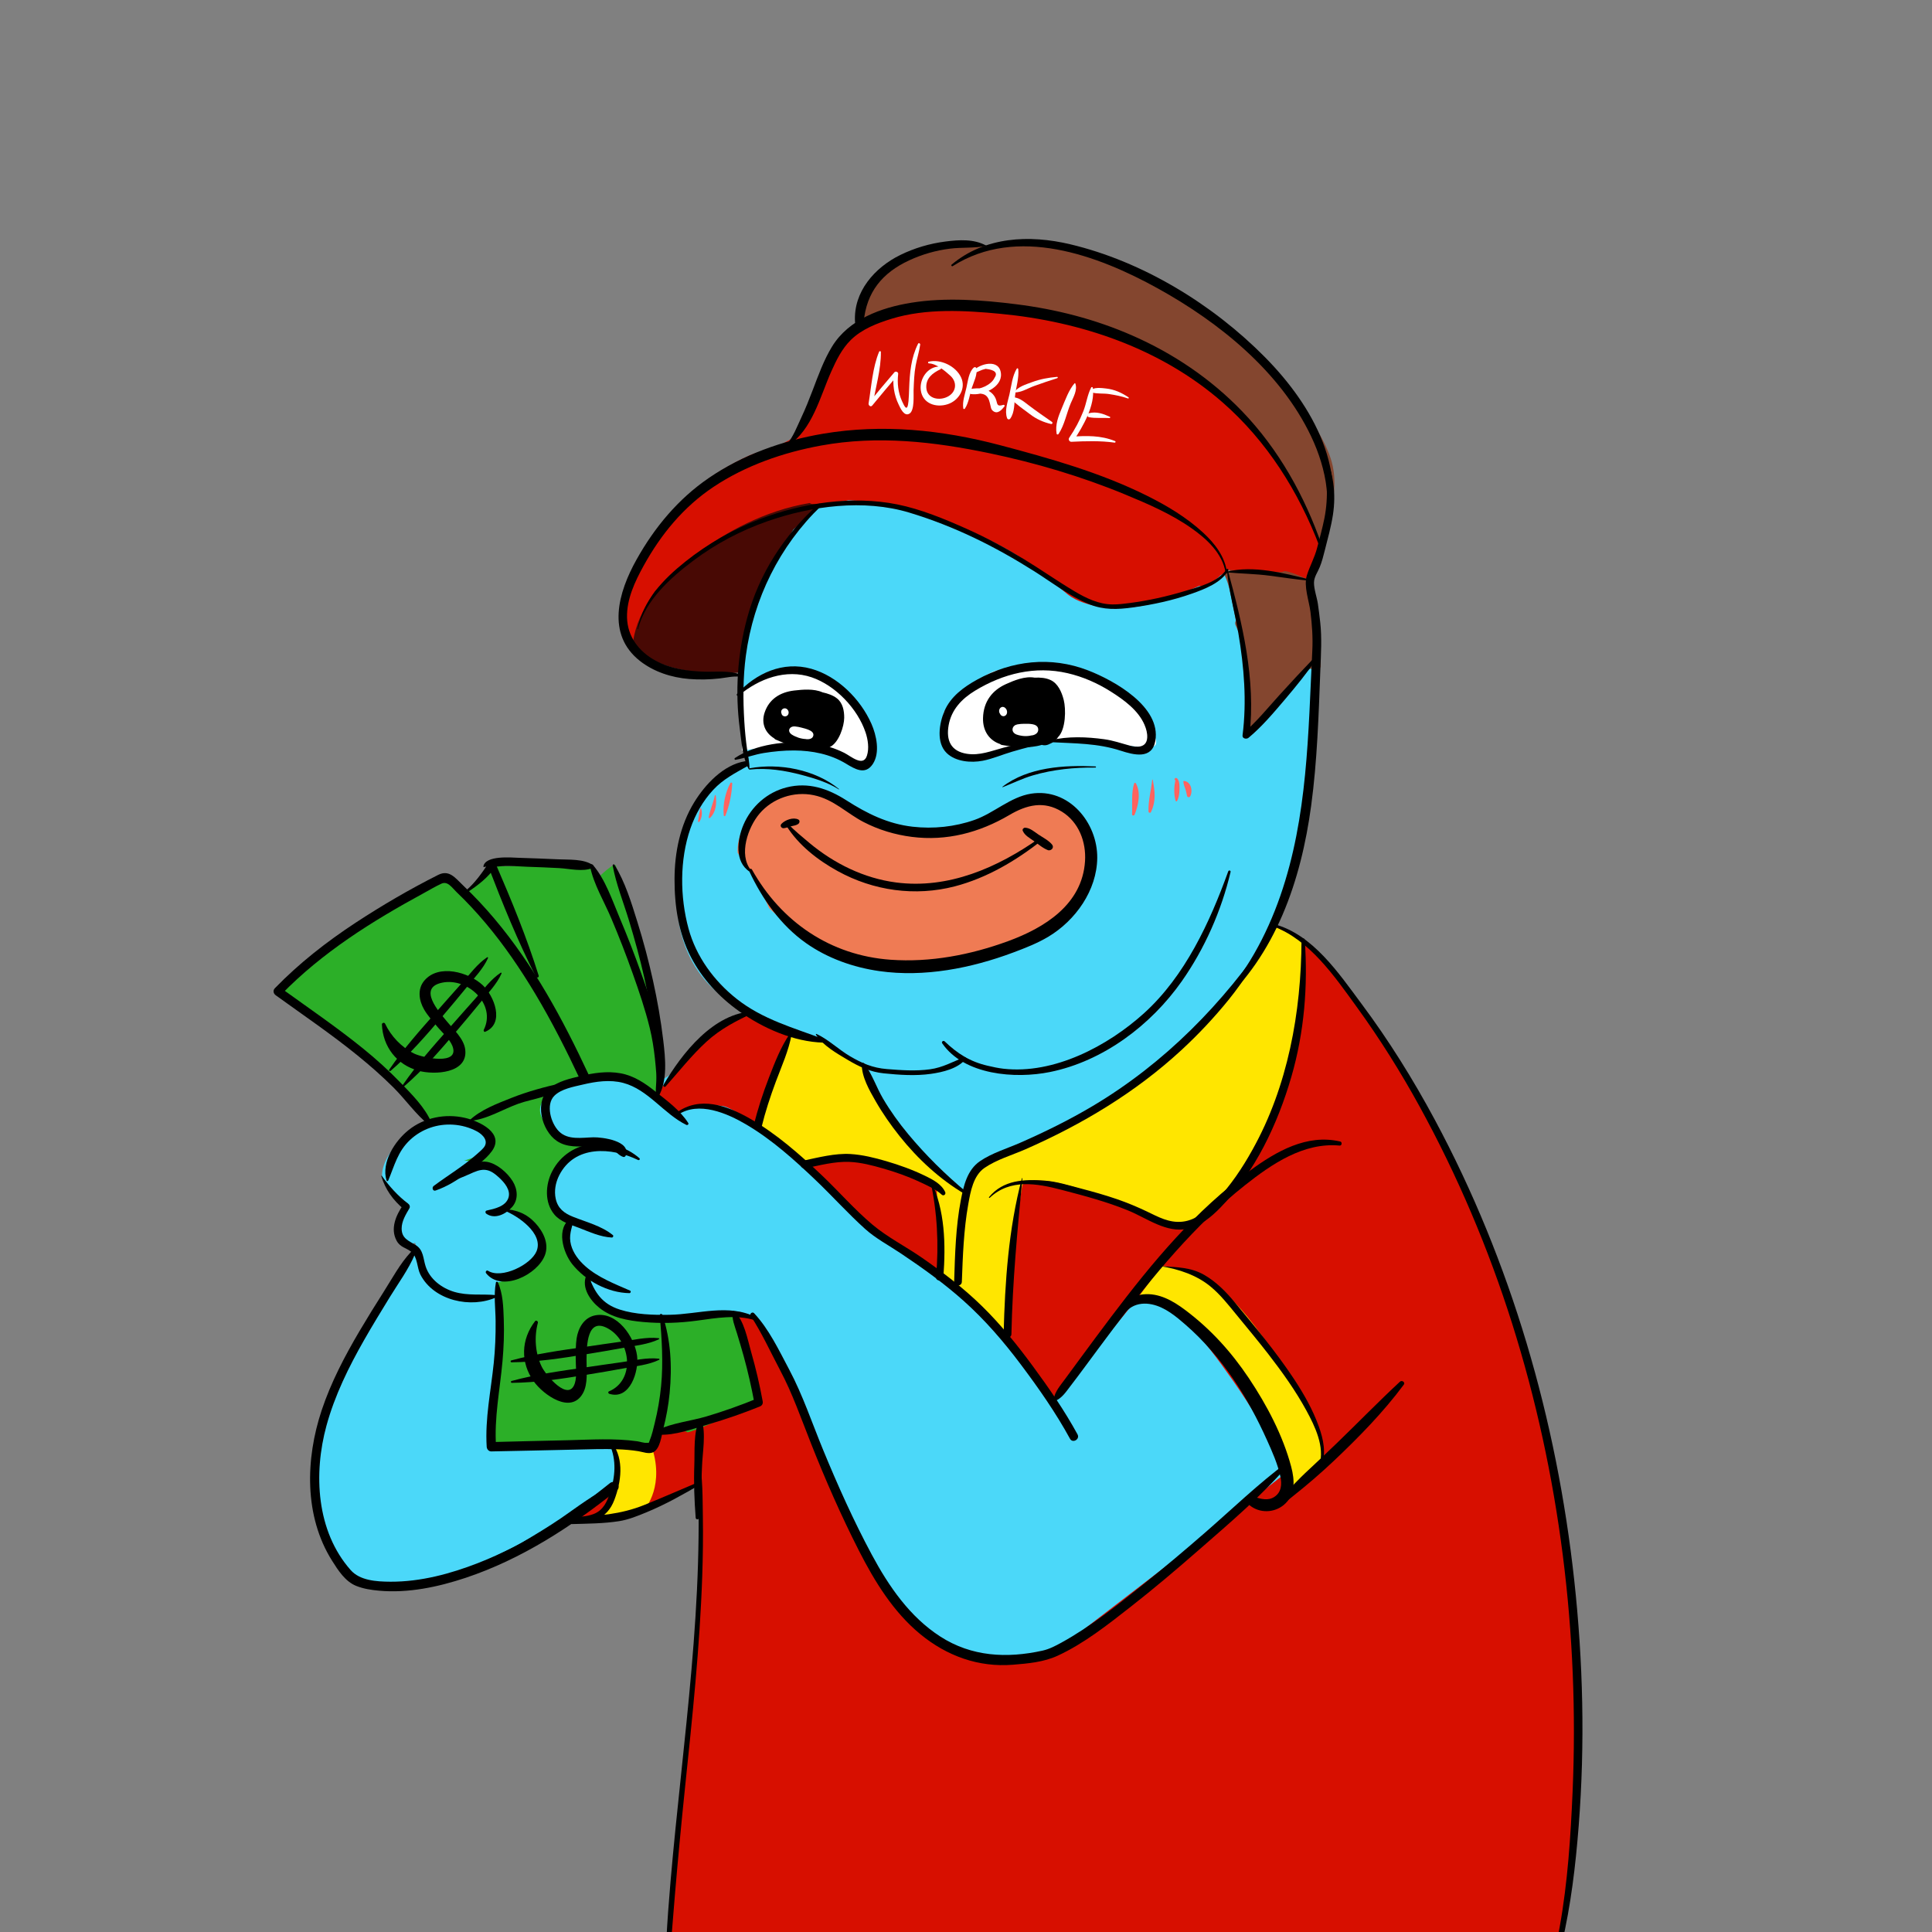 <?xml version="1.0" encoding="UTF-8"?> <svg xmlns="http://www.w3.org/2000/svg" width="527" height="527" viewBox="0 0 527 527" fill="none"><rect x="0" y="0" width="527" height="527" fill="#808080" stroke="none"/><g clip-path="url(#clip0_10_11475)"><path d="M268.691 99.993C279.837 99.603 341.232 139.281 354.144 157.573C367.055 175.865 352.605 237.946 352.057 239.922C351.509 241.898 338.734 268.812 338.734 268.812C338.734 268.812 378.185 300.917 379.34 306.45C380.494 311.984 373.084 446.748 358.871 458.68C344.658 470.611 244.691 467.112 237.492 466.753C230.293 466.395 194.937 389.369 190.22 391.255C185.504 393.142 167.322 403.492 167.322 403.492C167.322 403.492 169.694 403.682 167.322 405.526C164.951 407.371 132.05 434.933 108.978 432.746C85.901 430.559 88.346 418.754 85.806 400.678C83.266 382.602 112.519 342.002 112.519 342.002C112.519 342.002 114.295 338.381 112.746 339.151C111.197 339.92 108.493 335.146 108.493 335.146C108.493 335.146 111.044 329.786 110.064 328.527C109.089 327.267 104.989 321.923 104.404 321.433C103.819 320.943 104.045 314.018 112.625 308.785C121.204 303.552 165.894 275.373 170.69 283.932C175.485 292.485 176.719 295.563 177.683 296.132C178.647 296.701 206.078 276.585 206.078 276.585C206.078 276.585 188.355 271.921 185.082 251.11C181.809 230.299 192.365 214.61 196.834 211.917C201.308 209.224 204.328 209.414 203.943 208.697C203.559 207.981 201.582 197.999 201.972 182.795C202.362 167.591 214.099 144.73 214.099 144.73L230.278 125.711L268.685 99.998L268.691 99.993Z" fill="#4BD8F9"></path><path d="M298.161 233.587C296.538 220.239 288.169 216.381 280.575 218.067C272.986 219.759 265.171 231.511 247.205 226.426C229.245 221.34 227.664 216.597 220.813 215.543C213.962 214.489 208.223 219.986 208.223 219.986C206.273 221.24 200.877 225.64 201.188 232.613C201.736 233.429 202.273 234.246 202.806 235.068C203.211 235.395 203.57 235.822 203.854 236.365C204.228 237.081 204.592 237.798 204.961 238.52C206.742 241.471 208.387 244.507 209.778 247.669C209.788 247.695 209.794 247.722 209.804 247.748C213.151 250.915 217.646 254.32 223.606 257.93C254.541 276.675 300.39 251.906 298.161 233.587Z" fill="#EF7B54"></path><path d="M257.476 194.173C256.649 198.679 257.513 208.523 268.148 206.5C278.783 204.476 281.945 200.518 298.809 202.231C315.673 203.944 320.015 207.517 310.202 192.819C300.39 178.121 281.064 182.632 272.538 182.785C268.243 182.864 257.481 194.168 257.481 194.168L257.476 194.173Z" fill="white"></path><path d="M202.404 188.445C202.404 188.445 213.824 176.845 227.136 186.031C240.448 195.217 238.899 205.725 236.622 208.165C234.346 210.605 234.514 208.165 227.136 205.003C219.758 201.841 208.802 203.717 208.222 203.833C207.643 203.949 202.41 204.787 202.41 204.787C202.41 204.787 202.446 188.229 202.41 188.45L202.404 188.445Z" fill="white"></path><path d="M234.41 89.047C234.41 89.047 233.804 62.37 268.939 67.024C268.939 67.024 285.666 60.605 314.108 76.415C342.545 92.225 359.124 113.468 362.956 124.983C366.787 136.498 358.866 148.993 358.866 148.993L357.185 158.237L360.268 171.549V182.026L357.09 182.5C357.09 182.5 341.791 200.824 340.853 200.808C339.915 200.792 340.263 166.996 335.346 155.439C330.429 143.882 234.41 89.058 234.41 89.058V89.047Z" fill="#84462F"></path><path d="M215.579 136.129C211.622 137.178 207.88 138.77 204.27 140.683C202.341 141.705 200.428 142.759 198.542 143.866C196.613 144.994 194.758 146.237 192.839 147.381C191.121 148.403 189.351 149.347 187.654 150.406C185.941 151.47 184.418 152.672 182.963 154.069C181.44 155.539 179.938 157.041 178.489 158.595C178.468 158.706 178.431 158.822 178.368 158.933C176.766 161.868 174.732 164.619 173.509 167.749C172.882 170.432 172.655 173.262 172.429 176.002C172.655 176.239 172.882 176.477 173.13 176.703C183.301 186.015 202.594 183.343 202.594 183.343C202.594 183.343 203.29 165.167 216.444 144.43C216.444 144.43 226.146 136.161 228.723 133.331C225.714 133.357 218.483 135.36 215.585 136.129H215.579Z" fill="#480904"></path><path d="M360.326 149.805C360.183 149.942 357.306 130.169 333.617 108.525C309.923 86.881 265.086 80.631 245.587 85.374C226.088 90.117 224.507 102.765 224.444 103.187C224.381 103.608 216.602 117.521 216.702 119.26C216.702 119.26 207.643 124.377 206.937 123.492C206.61 123.081 200.434 125.721 193.319 130.501C193.303 130.533 193.293 130.559 193.277 130.591C191.127 134.427 187.67 137.442 184.186 140.04C183.839 140.298 183.443 140.467 183.022 140.556C182.089 141.853 181.161 143.149 180.244 144.456C178.063 147.57 175.855 150.659 173.72 153.805C173.067 154.769 172.476 155.739 171.807 156.603C167.18 173.341 172.429 178.015 172.429 178.015C172.429 178.015 172.329 174.442 173.963 170.026C175.596 165.61 178.658 161.267 178.658 161.267C178.658 161.267 195.907 141.373 220.876 137.21C221.039 137.347 221.25 137.447 221.514 137.468C223.358 137.626 225.192 137.521 227.021 137.241C227.485 137.173 227.948 137.083 228.402 136.983C229.419 136.846 230.431 136.672 231.437 136.477C234.799 136.572 238.257 136.983 241.798 137.789C277.534 145.932 287.22 159.686 292.248 162.848C297.275 166.01 307.773 167.591 319.894 162.848C322.787 161.715 325.175 160.703 327.14 159.818C327.283 159.892 327.436 159.934 327.599 159.913C327.694 159.902 327.783 159.881 327.878 159.865C327.878 159.865 327.878 159.871 327.878 159.876C327.894 159.876 327.91 159.865 327.931 159.86C328.289 159.792 328.632 159.686 328.959 159.523C329.154 159.528 329.349 159.486 329.538 159.396C330.814 158.79 331.941 157.952 332.916 156.951C334.692 155.96 335.346 155.433 335.346 155.433C335.346 155.433 349.401 156.524 350.097 155.881C350.792 155.238 357.19 158.232 357.19 158.232C357.19 158.232 360.468 149.668 360.32 149.805H360.326Z" fill="#D70F00"></path><path d="M339.726 171.507C339.183 168.798 338.635 166.095 338.092 163.386C337.591 160.914 337.059 158.474 336.021 156.166C335.789 155.649 335.035 155.523 334.577 155.786C334.045 156.097 333.965 156.709 334.197 157.23C335.193 159.439 335.636 161.852 336.11 164.208C336.453 165.91 336.795 167.618 337.143 169.32C336.869 169.652 336.864 170.11 337.038 170.527C337.291 171.122 337.549 171.723 337.802 172.318C338.292 173.473 339.952 172.603 339.731 171.507H339.726Z" fill="#84462F"></path><path d="M346.829 252.365C347.293 252.433 365.427 254.23 396.936 318.682C396.936 318.682 407.328 339.989 416.572 370.781C425.816 401.574 430.385 441.705 430.474 476.714C430.564 511.722 425.357 529.883 425.357 529.883H182.357L185.572 493.103L191.169 432.751L191.042 404.478C191.042 404.478 172.708 413.6 165.931 414.18C159.154 414.76 155.986 414.781 155.986 414.781L167.327 405.532L168.366 395.05C168.366 395.05 199.459 357.743 201.182 357.791C202.905 357.838 206.937 360.157 206.937 360.157L237.16 427.402C237.16 427.402 256.77 464.577 287.805 450.469L334.244 414.775L350.992 401.574C350.992 401.574 345.843 390.265 336.563 376.947C327.277 363.63 323.588 360.468 318.318 356.252C313.048 352.036 309.886 354.671 309.886 354.671L287.188 382.47C287.188 382.47 274.777 358.819 256.759 348.315C238.741 337.812 222.699 320.648 222.699 320.648C222.699 320.648 202.489 302.493 197.161 301.708C191.833 300.922 184.982 302.024 184.718 304.369L178.431 298.93C178.431 298.93 188.829 287.036 195.337 280.801C201.846 274.567 206.088 276.585 206.088 276.585C206.088 276.585 213.835 279.747 219.432 282.166C225.029 284.58 255.595 324.105 258.757 327.267C261.919 330.429 266.345 320.205 283.895 315.831C301.444 311.457 344.621 264.607 344.621 264.607L346.824 252.359L346.829 252.365Z" fill="#D70F00"></path><path d="M355.461 256.386L346.829 252.365C346.829 252.365 339.024 270.103 323.393 283.932C307.768 297.755 281.713 312.479 276.822 313.549C271.932 314.619 265.207 320.648 265.207 320.648C265.207 320.648 264.353 325.686 263.663 325.423C262.973 325.159 255.595 317.781 250.852 314.092C246.109 310.403 238.156 296.569 237.65 295.842C237.15 295.12 235.569 290.904 235.569 290.904L227.627 286.077C227.627 286.077 224.291 283.927 223.606 283.726C222.921 283.526 215.69 281.592 215.69 281.592C214.489 282.477 206.083 307.173 206.083 307.173L220.207 318.213C220.207 318.213 221.867 313.57 233.988 316.205C236.976 316.854 239.753 317.718 242.246 318.651C242.341 318.666 242.43 318.677 242.53 318.698C245.861 319.446 249.155 320.326 252.396 321.391C254.219 321.986 255.574 323.589 255.574 325.565C255.574 326.708 255.695 327.826 255.574 328.974C255.526 329.428 255.431 329.865 255.289 330.281L256.728 345.396L256.754 348.321C256.754 348.321 274.272 365.153 274.419 365.185C274.567 365.216 276.401 335.646 276.801 335.151C277.202 334.65 278.82 323.394 278.82 323.394C278.82 323.394 280.369 318.846 300.395 326.224C320.421 333.602 319.609 335.193 326.603 333.343C333.596 331.494 346.476 304.374 346.476 304.374C346.476 304.374 354.676 284.064 355.203 269.835C355.73 255.606 355.466 256.396 355.466 256.396L355.461 256.386Z" fill="#FFE600"></path><path d="M163.059 413.484C169.694 416.33 175.897 411.587 175.897 411.587C175.897 411.587 181.636 405.152 177.509 393.88L167.322 393.637C167.322 393.637 167.185 392.409 168.44 400.683C169.694 408.957 163.054 413.489 163.054 413.489L163.059 413.484Z" fill="#FFE600"></path><path d="M309.876 354.671C316.2 353.617 323.931 355.346 335.346 371.345C346.761 387.345 349.928 396.989 351.245 402.707C352.563 408.425 348.874 408.425 349.928 407.898C350.982 407.371 360.995 398.892 360.731 397.864C360.468 396.831 364.157 396.61 351.245 375.113C338.334 353.617 329.812 348.368 324.326 346.777C318.84 345.185 316.738 345.39 316.738 345.39L309.876 354.671Z" fill="#FFE600"></path><path d="M201.193 358.623C200.017 355.725 172.856 363.63 165.852 357.786C158.843 351.941 161.752 348.31 161.752 348.31C161.752 348.31 157.578 345.712 154.943 340.442C154.01 338.571 153.873 337.301 154.01 336.426C154.258 336.273 154.479 336.042 154.606 335.778C154.748 335.478 154.838 335.161 154.817 334.829C154.817 334.808 154.811 334.787 154.806 334.761C154.943 334.576 155.038 334.36 155.027 334.123C155.017 333.833 154.911 333.596 154.716 333.38C154.653 333.312 154.574 333.248 154.49 333.19C154.074 332.874 153.557 332.695 153.035 332.679C153.004 332.632 152.967 332.584 152.919 332.537C152.809 332.426 152.661 332.342 152.498 332.284C151.165 329.812 150.216 325.422 152.387 320.648C155.639 313.496 162.311 312.516 163.054 311.61C163.797 310.709 163.054 310.672 163.054 310.672C163.054 310.672 157.041 313.038 150.411 307.831C143.781 302.624 149.663 298.282 150.785 297.075C151.908 295.868 163.892 293.012 169.794 293.687C175.691 294.356 179.654 300.78 179.654 300.78C179.654 300.78 178.653 275.099 178.115 272.844C177.578 270.588 168.113 238.209 168.071 236.365C168.029 234.52 163.001 239.558 163.001 239.558C163.001 239.558 161.267 236.101 159.597 236.228C157.926 236.354 135.971 236.101 135.328 236.365C134.685 236.628 126.569 243.537 126.569 243.537C126.569 243.537 121.742 239.263 119.703 239.991C117.663 240.723 103.824 249.271 102.554 249.661C101.284 250.051 76.404 269.856 76.404 269.856C76.404 269.856 92.752 285.107 104.061 291.916C115.365 298.725 116.435 306.45 116.435 306.45C116.435 306.45 120.683 303.025 131.102 307.831C141.52 312.637 126.564 316.59 126.564 316.59C126.564 316.59 130.696 316.2 137.02 321.428C143.344 326.661 138.221 329.976 138.221 329.976C138.221 329.976 145.452 329.897 148.161 338.297C150.869 346.697 135.539 349.87 135.539 349.87C135.539 349.87 136.498 362.049 136.667 363.235C136.841 364.426 133.331 394.191 134.09 394.633C134.849 395.071 153.884 394.723 154.437 395.044C154.991 395.366 177.599 394.196 178.4 393.569C179.201 392.942 179.707 391.561 179.654 391.118C179.601 390.681 187.085 389.975 187.401 390.655C187.717 391.334 207.29 382.465 207.29 382.465C207.29 382.465 202.368 361.517 201.193 358.618V358.623Z" fill="#2CAF28"></path><path d="M204.423 209.677C204.476 207.907 204.023 206.083 203.775 204.334C203.427 201.867 203.19 199.385 203.037 196.898C202.663 190.848 202.652 184.819 203.459 178.8C205.53 163.344 212.655 148.914 223.901 138.084C224.291 137.705 223.706 137.131 223.306 137.489C213.893 145.905 207.069 156.456 203.775 168.672C201.166 178.347 200.476 188.745 201.783 198.684C202.247 202.199 202.526 206.547 204.191 209.741C204.249 209.851 204.418 209.793 204.423 209.677Z" fill="black"></path><path d="M268.975 66.971C265.618 65.148 261.608 65.406 257.898 65.88C253.618 66.428 249.445 67.656 245.571 69.553C238.604 72.968 232.739 79.577 233.229 87.809C233.318 89.347 235.463 89.321 235.6 87.809C236.343 79.688 240.654 74.428 247.99 71.024C251.484 69.401 255.247 68.315 259.073 67.835C262.382 67.419 265.697 67.746 268.959 67.082C269.012 67.071 269.017 66.992 268.975 66.971Z" fill="black"></path><path d="M259.869 72.594C277.408 61.459 299.384 69.575 315.815 78.665C332.606 87.951 349.254 101.379 357.649 119.044C361.928 128.05 363.662 138.142 360.5 147.776C360.357 148.208 361.006 148.366 361.169 147.96C368.637 129.12 358.123 110.633 344.969 97.347C330.745 82.981 311.7 71.329 291.932 66.634C280.791 63.988 268.733 64.505 259.563 72.188C259.337 72.378 259.632 72.752 259.88 72.594H259.869Z" fill="black"></path><path d="M214.969 121.558C221.572 117.247 223.706 108.161 226.747 101.342C228.123 98.259 229.646 95.139 232.075 92.742C235.079 89.775 239.253 88.162 243.221 86.945C252.628 84.056 263.131 84.678 272.823 85.595C294.851 87.682 316.627 95.029 333.47 109.742C345.612 120.351 354.228 134.095 359.936 149.078C360.094 149.489 360.747 149.32 360.605 148.893C355.925 135.339 348.769 122.506 338.777 112.146C330.234 103.287 320.01 96.388 308.743 91.466C298.688 87.071 288.127 84.362 277.249 82.997C267.948 81.827 257.93 81.074 248.623 82.57C240.375 83.893 231.537 87.092 226.979 94.507C224.718 98.191 223.227 102.37 221.693 106.391C220.723 108.941 219.717 111.476 218.552 113.948C217.525 116.13 216.27 119.413 214.631 121.131C214.426 121.347 214.695 121.732 214.958 121.558H214.969Z" fill="black"></path><path d="M239.795 95.956C238.014 100.23 237.682 105.505 236.928 110.053C236.844 110.565 237.497 111.134 237.914 110.628C240.185 107.856 242.493 105.121 244.823 102.401L243.79 101.974C243.458 104.873 243.848 107.724 245.134 110.364C245.592 111.302 246.604 113.737 248.095 112.815C249.524 111.93 249.149 107.719 249.202 106.459C249.297 104.188 249.355 101.917 249.777 99.677C250.135 97.774 250.73 95.946 251.005 94.022C251.052 93.695 250.599 93.416 250.42 93.774C248.501 97.611 248.148 101.732 247.995 105.959C247.953 107.129 247.922 108.298 247.811 109.463C247.521 112.509 246.746 110.991 246.045 109.421C244.981 107.044 244.707 104.552 245.002 101.974C245.06 101.458 244.296 101.168 243.969 101.548C241.634 104.267 239.342 107.018 237.081 109.795L238.067 110.37C238.815 105.737 240.343 100.72 240.28 96.019C240.28 95.719 239.895 95.708 239.795 95.956Z" fill="white"></path><path d="M263.194 111.466C264.28 109.837 264.517 107.571 265.118 105.721C265.655 104.067 266.672 102.196 266.319 100.446C266.256 100.119 265.835 100.061 265.618 100.262C264.243 101.527 264.022 103.961 263.621 105.721C263.21 107.54 262.467 109.542 262.757 111.408C262.794 111.629 263.094 111.619 263.2 111.466H263.194Z" fill="white"></path><path d="M265.661 101.853C266.124 101.664 266.567 101.447 267.031 101.252C267.616 100.968 268.227 100.752 268.86 100.61C271.437 100.894 272.232 101.727 271.257 103.108C270.414 104.941 267.268 106.401 265.223 106.075V107.476C266.246 107.334 268.058 107.15 268.949 107.903C269.771 108.599 269.919 109.621 270.145 110.522C270.298 111.123 270.298 111.597 270.788 112.03C272.074 113.163 273.26 111.798 274.003 110.818C274.145 110.628 273.908 110.364 273.703 110.428C272.101 110.923 272.079 110.459 271.769 109.237C271.552 108.404 271.041 107.65 270.377 107.097C268.802 105.779 266.757 105.811 264.833 106.08C264.132 106.175 264.148 107.371 264.833 107.482C267.916 107.977 273.339 105.727 273.039 101.964C272.701 97.737 267.252 99.113 265.323 101.279C265.118 101.511 265.313 101.996 265.661 101.859V101.853Z" fill="white"></path><path d="M256.312 99.982C253.013 99.966 250.778 103.339 251.168 106.428C251.627 110.069 255.305 111.313 258.52 110.254C261.482 109.279 263.568 106.016 262.177 102.981C260.749 99.856 256.575 97.869 253.313 98.665C253.05 98.728 253.113 99.118 253.376 99.123C255.437 99.176 257.771 101.168 259.242 102.501C261.07 104.161 260.949 106.781 258.694 108.093C256.401 109.431 252.87 108.857 252.675 105.795C252.507 103.15 254.409 101.737 256.522 100.731C256.897 100.551 256.696 99.982 256.322 99.982H256.312Z" fill="white"></path><path d="M277.339 100.567C276.111 102.607 275.879 105.279 275.352 107.582C274.883 109.653 273.966 112.003 274.709 114.059C274.851 114.459 275.336 114.512 275.579 114.175C276.828 112.409 276.633 109.995 276.891 107.893C277.181 105.542 277.998 103.039 277.755 100.683C277.734 100.473 277.46 100.367 277.339 100.573V100.567Z" fill="white"></path><path d="M276.701 107.044C278.587 107.092 280.395 105.89 282.15 105.268C284.216 104.536 286.313 103.798 288.411 103.15C288.595 103.092 288.574 102.781 288.363 102.797C285.928 103.013 283.757 103.403 281.449 104.262C279.778 104.884 277.707 105.474 276.664 106.981C276.643 107.007 276.669 107.044 276.701 107.044Z" fill="white"></path><path d="M275.737 108.741C277.144 110.312 279.257 111.671 280.949 112.978C282.641 114.285 284.57 115.165 286.699 115.655C287.057 115.74 287.231 115.281 286.941 115.081C284.812 113.595 282.657 112.119 280.591 110.543C279.247 109.516 277.613 108.072 275.816 108.451C275.679 108.478 275.658 108.652 275.742 108.741H275.737Z" fill="white"></path><path d="M293.102 104.562C291.573 106.291 290.556 109.168 289.65 111.302C288.701 113.542 287.784 115.871 288.222 118.317C288.269 118.575 288.617 118.57 288.743 118.385C290.382 115.929 290.925 112.725 292.069 110.016C292.77 108.367 293.955 106.412 293.328 104.62C293.297 104.53 293.175 104.478 293.102 104.562Z" fill="white"></path><path d="M297.65 105.695C296.612 107.661 296.343 110.038 295.526 112.119C294.504 114.723 293.207 117.141 291.631 119.444C291.331 119.882 291.726 120.535 292.243 120.509C296.121 120.319 300.169 120.198 304.026 120.736C304.311 120.773 304.411 120.414 304.142 120.309C300.19 118.717 296.432 118.865 292.243 119.091L292.854 120.156C295.389 116.404 298.809 110.464 298.087 105.748C298.055 105.542 297.739 105.516 297.644 105.69L297.65 105.695Z" fill="white"></path><path d="M297.333 112.715L297.165 112.699C296.537 112.646 296.395 113.684 297.017 113.8C298.893 114.153 300.775 113.911 302.656 114.037C302.835 114.048 302.919 113.769 302.751 113.69C300.901 112.852 299.083 112.193 297.022 112.715L297.655 113.537L297.734 113.389C297.902 113.068 297.686 112.736 297.344 112.704L297.333 112.715Z" fill="white"></path><path d="M297.792 107.044C299.252 107.476 301.007 107.255 302.514 107.487C304.274 107.756 306.013 108.098 307.694 108.694C307.889 108.762 307.984 108.483 307.826 108.377C305.908 107.097 304.011 106.233 301.708 105.974C300.806 105.874 297.987 105.463 297.56 106.638C297.497 106.807 297.629 106.997 297.792 107.044Z" fill="white"></path><path d="M360.689 123.544C362.006 129.368 362.438 135.518 361.258 141.41C360.71 144.134 359.962 146.822 359.261 149.51C358.581 152.124 357.269 154.427 356.478 156.956C355.556 159.902 357.084 163.86 357.458 166.901C357.896 170.463 358.143 173.894 357.964 177.472C356.836 200.017 356.736 222.8 349.237 244.37C345.474 255.2 339.825 265.655 331.872 273.987C331.561 274.314 332.031 274.772 332.363 274.477C348.051 260.406 354.902 240.159 357.653 219.769C359.319 207.453 359.687 195.022 360.162 182.616C360.33 178.284 360.594 174.079 360.125 169.768C359.946 168.097 359.73 166.426 359.493 164.761C359.229 162.938 358.386 160.666 358.423 158.869C358.454 157.352 359.44 156.06 359.993 154.69C360.599 153.199 360.989 151.644 361.379 150.089C362.18 146.912 363.081 143.723 363.582 140.482C364.499 134.564 363.735 128.757 361.089 123.365C360.973 123.133 360.631 123.302 360.684 123.539L360.689 123.544Z" fill="black"></path><path d="M203.248 207.643C197.34 208.597 192.334 213.988 189.356 218.853C185.525 225.108 184.018 232.486 183.997 239.759C183.97 247.052 185.072 254.525 188.46 261.055C191.522 266.957 196.16 271.964 201.561 275.805C208.159 280.49 216.476 284.179 224.634 284.406C225.192 284.422 225.229 283.663 224.76 283.484C216.428 280.338 208.065 278.098 200.934 272.459C194.768 267.584 189.888 260.934 187.812 253.297C185.462 244.654 185.372 234.526 188.318 226.025C189.662 222.146 191.743 218.457 194.552 215.443C197.261 212.534 200.434 210.932 203.822 209.003C204.602 208.56 204.038 207.522 203.253 207.649L203.248 207.643Z" fill="black"></path><path d="M222.567 282.235C224.486 285.207 228.275 287.347 231.252 289.117C234.383 290.978 237.423 292.411 241.075 292.78C245.323 293.212 249.708 293.523 253.95 292.917C257.128 292.464 261.265 291.515 263.394 288.901C263.573 288.685 263.415 288.237 263.083 288.364C259.884 289.602 257.181 291.194 253.697 291.673C249.803 292.216 245.829 291.926 241.924 291.615C238.019 291.304 235.094 290.013 231.842 288.1C228.744 286.282 225.982 283.552 222.752 282.045C222.636 281.992 222.488 282.108 222.567 282.229V282.235Z" fill="black"></path><path d="M256.996 284.569C262.988 293.291 276.928 294.335 286.387 292.422C300.917 289.481 313.933 279.642 322.355 267.663C328.589 258.794 333.18 248.396 335.667 237.851C335.767 237.435 335.177 237.282 335.035 237.677C330.028 251.542 323.246 266.256 312.084 276.359C302.166 285.339 287.489 293.102 273.676 291.515C272.232 291.352 270.835 291.036 269.418 290.709C264.617 289.602 261.202 287.426 257.671 284.053C257.334 283.731 256.717 284.158 257.002 284.569H256.996Z" fill="black"></path><path d="M334.687 155.428C335.172 161.257 336.822 166.948 337.791 172.708C339.341 181.936 340.121 191.259 338.935 200.581C338.819 201.488 340.01 201.709 340.558 201.256C344.237 198.21 347.462 194.368 350.54 190.742C353.549 187.201 356.537 183.522 359.161 179.681C359.383 179.359 358.892 178.995 358.629 179.269C355.356 182.669 352.136 186.136 348.964 189.63C345.807 193.103 342.798 196.855 339.214 199.907C339.757 200.133 340.295 200.355 340.837 200.581C342.577 185.219 338.888 170.089 334.877 155.396C334.851 155.291 334.672 155.307 334.682 155.423L334.687 155.428Z" fill="black"></path><path d="M174.036 171.565C176.028 163.76 182.906 157.589 189.108 152.941C195.311 148.292 202.062 144.735 209.271 142.206C221.266 137.995 235.653 136.087 248.022 139.824C260.391 143.56 271.431 149.072 282.14 155.839C287.015 158.917 291.752 162.648 297.117 164.819C301.085 166.427 304.801 166.274 308.927 165.705C314.419 164.946 319.936 163.77 325.164 161.91C328.605 160.688 333.148 158.97 335.035 155.581C335.214 155.259 334.74 154.985 334.545 155.296C332.331 158.785 326.803 160.139 323.109 161.246C318.255 162.701 313.28 163.818 308.253 164.477C306.656 164.687 305.027 164.893 303.415 164.872C299.668 164.824 296.237 163.159 293.08 161.278C288.416 158.5 283.968 155.365 279.331 152.54C274.272 149.457 269.049 146.643 263.637 144.229C257.624 141.552 251.205 138.886 244.733 137.584C232.454 135.123 218.842 137.178 207.274 141.605C199.944 144.414 193.056 148.314 186.921 153.215C180.798 158.105 175.554 163.67 173.889 171.523C173.868 171.623 174.02 171.665 174.042 171.565H174.036Z" fill="black"></path><path d="M334.671 156.129C338.571 156.503 342.471 156.519 346.366 157.041C349.976 157.52 353.559 158.068 357.19 158.406C357.385 158.421 357.422 158.11 357.238 158.068C350.16 156.335 341.902 154.142 334.65 155.95C334.545 155.976 334.577 156.124 334.677 156.134L334.671 156.129Z" fill="black"></path><path d="M201.846 183.976C199.006 182.858 195.259 183.296 192.286 183.217C187.622 183.09 182.922 182.437 178.769 180.176C174.295 177.741 171.164 173.673 171.038 168.445C170.916 163.433 173.204 158.601 175.57 154.316C180.297 145.747 186.473 138.232 194.679 132.778C203.422 126.965 213.688 123.407 223.975 121.531C239.437 118.712 254.762 120.467 269.977 123.645C282.509 126.264 294.967 129.948 306.803 134.838C313.043 137.415 319.42 140.161 324.969 144.055C329.185 147.012 333.517 150.975 334.329 156.324C334.36 156.529 334.713 156.482 334.692 156.276C334.207 151.871 331.346 148.219 328.184 145.299C323.688 141.141 318.287 137.916 312.827 135.202C300.174 128.904 286.324 125.01 272.712 121.415C256.954 117.257 240.749 115.576 224.56 118.301C213.493 120.166 202.589 124.05 193.293 130.417C184.945 136.135 178.516 143.892 173.609 152.677C168.687 161.483 165.299 172.988 174.542 180.276C178.342 183.269 183.201 184.824 187.981 185.209C190.747 185.43 193.556 185.372 196.313 185.061C198.036 184.866 200.023 184.381 201.762 184.587C202.136 184.629 202.141 184.097 201.846 183.981V183.976Z" fill="black"></path><path d="M272.807 202.963C272.928 203.085 273.081 203.174 273.281 203.206C276.88 203.828 280.68 204.228 284.185 203.185C284.77 203.353 285.328 203.332 285.913 203.111C286.092 203.043 286.261 202.958 286.435 202.863C286.725 202.774 286.994 202.6 287.262 202.41C287.447 202.278 287.615 202.126 287.779 201.967C287.932 201.841 288.079 201.704 288.221 201.551C288.348 201.472 288.432 201.356 288.49 201.23C288.532 201.177 288.575 201.119 288.611 201.066C290.746 198.948 290.793 193.425 290.156 190.916C289.602 188.75 288.59 186.479 286.651 185.536C285.302 184.877 283.742 184.782 282.203 184.845C279.589 184.371 276.606 185.609 274.367 186.621C270.757 188.255 268.253 191.28 268.143 195.87C268.053 199.459 269.929 201.999 272.801 202.953L272.807 202.963ZM276.649 198.004C276.917 197.762 277.202 197.657 277.539 197.588C278.124 197.472 278.735 197.446 279.331 197.43C280.079 197.409 280.843 197.414 281.592 197.541C282.256 197.657 283.088 197.952 283.194 198.832C283.32 199.886 282.44 200.408 281.671 200.566C281.565 200.587 281.455 200.597 281.344 200.608C281.007 200.692 280.664 200.734 280.401 200.761C279.721 200.824 279.067 200.787 278.388 200.65C277.724 200.518 276.812 200.35 276.385 199.675C276.021 199.101 276.201 198.405 276.649 197.999V198.004ZM272.612 193.493C272.654 193.409 272.701 193.33 272.743 193.246C272.822 193.124 272.923 193.035 273.039 192.972C273.149 192.887 273.276 192.84 273.413 192.829C273.55 192.808 273.681 192.829 273.813 192.882C273.945 192.914 274.061 192.982 274.166 193.082C274.193 193.109 274.219 193.13 274.245 193.156C274.319 193.23 274.388 193.314 274.451 193.393C274.456 193.398 274.461 193.409 274.467 193.42C274.62 193.683 274.625 193.72 274.688 194.026C274.693 194.052 274.699 194.078 274.699 194.105C274.72 194.31 274.699 194.505 274.625 194.695C274.583 194.779 274.535 194.858 274.493 194.943C274.382 195.095 274.245 195.211 274.082 195.285C273.992 195.311 273.908 195.333 273.819 195.359C273.682 195.38 273.55 195.359 273.418 195.306C273.286 195.275 273.17 195.206 273.065 195.106C272.954 195.016 272.87 194.9 272.817 194.763C272.807 194.748 272.801 194.726 272.791 194.705C272.717 194.611 272.649 194.505 272.606 194.384C272.585 194.284 272.559 194.184 272.538 194.084C272.517 193.878 272.538 193.683 272.612 193.493Z" fill="black"></path><path d="M346.386 254.768C333.77 273.645 317.649 290.04 298.081 301.681C291.694 305.481 285.022 308.764 278.214 311.747C274.656 313.307 270.535 314.529 267.31 316.743C263.826 319.135 262.857 323.394 262.103 327.304C260.696 334.619 260.496 342.223 260.269 349.643C260.227 350.998 262.319 350.993 262.367 349.643C262.625 342.613 262.878 335.451 264.111 328.511C264.738 324.975 265.502 320.674 268.543 318.577C271.816 316.316 276.074 315.093 279.689 313.507C295.162 306.719 309.733 297.987 322.197 286.493C326.829 282.224 331.151 277.624 335.119 272.733C339.63 267.168 343.23 261.202 346.555 254.868C346.613 254.757 346.455 254.662 346.386 254.768Z" fill="black"></path><path d="M269.987 326.714C275.542 321.486 282.851 322.809 289.539 324.553C295.694 326.155 301.918 327.805 307.81 330.223C312.853 332.295 318.171 336.416 323.926 335.177C327.441 334.424 330.381 331.973 332.842 329.459C342.339 319.763 348.531 306.572 352.262 293.687C355.777 281.545 356.795 268.97 355.909 256.391C355.867 255.827 355.024 255.811 355.019 256.391C354.95 276.074 351.298 296.337 341.617 313.676C338.855 318.624 335.641 323.415 331.736 327.536C329.269 330.139 326.318 332.801 322.629 333.233C318.94 333.665 315.91 331.926 312.853 330.466C310.197 329.201 307.504 328.073 304.722 327.114C301.407 325.971 298.023 325.027 294.63 324.142C291.483 323.32 288.29 322.297 285.043 322.05C279.436 321.618 273.65 321.839 269.792 326.529C269.681 326.661 269.855 326.845 269.982 326.719L269.987 326.714Z" fill="black"></path><path d="M235.073 290.245C235.015 293.739 237.16 297.423 238.841 300.358C240.76 303.71 242.978 306.877 245.382 309.897C250.309 316.084 256.354 321.691 263.199 325.718C263.526 325.913 263.927 325.433 263.621 325.175C257.861 320.384 252.565 315.162 247.758 309.391C245.213 306.335 242.884 303.093 240.865 299.668C239.052 296.585 237.877 292.912 235.716 290.071C235.521 289.813 235.079 289.876 235.073 290.245Z" fill="black"></path><path d="M219.716 318.682C223.563 317.87 227.764 316.764 231.727 316.938C234.815 317.069 237.914 317.876 240.87 318.724C244.227 319.689 247.552 320.848 250.714 322.329C252.764 323.288 255.21 324.331 256.891 325.881C257.407 326.355 258.092 325.765 257.824 325.164C256.833 322.977 254.361 321.712 252.317 320.722C248.933 319.083 245.365 317.791 241.755 316.737C238.578 315.81 235.273 314.983 231.953 314.788C227.743 314.545 223.221 315.731 219.142 316.59C217.772 316.88 218.351 318.977 219.722 318.687L219.716 318.682Z" fill="black"></path><path d="M215.464 281.94C212.945 285.655 211.364 289.76 209.746 293.955C208.128 298.15 206.668 302.545 205.604 306.998C205.277 308.358 207.369 308.938 207.701 307.578C208.739 303.299 210.11 299.12 211.649 294.993C213.245 290.709 215.127 286.635 215.938 282.14C215.991 281.85 215.633 281.692 215.464 281.94Z" fill="black"></path><path d="M278.746 321.412C275.099 335.198 274.119 349.691 273.766 363.893C273.734 365.258 275.863 365.264 275.89 363.893C276.185 349.696 277.518 335.557 278.888 321.433C278.899 321.349 278.762 321.333 278.741 321.412H278.746Z" fill="black"></path><path d="M253.776 321.992C255.663 330.798 256.127 339.351 255.331 348.315C255.215 349.591 257.239 349.601 257.334 348.315C257.977 339.362 257.808 330.218 253.892 321.944C253.861 321.876 253.766 321.928 253.782 321.992H253.776Z" fill="black"></path><path d="M286.657 202.447C293.197 202.805 299.352 202.705 305.681 204.766C309.239 205.925 314.24 207.237 315.141 202.094C316.775 192.761 303.842 185.588 296.817 182.874C286.588 178.916 276.016 180.16 266.52 185.393C262.868 187.406 259.316 190.01 257.624 193.952C256.191 197.282 255.311 202.589 258.236 205.419C260.686 207.786 264.881 208.128 268.064 207.512C270.789 206.985 273.429 205.815 276.096 205.04C279.595 204.023 283.136 203.053 286.741 202.505C287.105 202.447 287.02 201.836 286.651 201.862C282.24 202.157 277.993 202.805 273.719 203.949C270.383 204.84 267.216 206.168 263.706 205.609C259.4 204.924 258.025 201.989 258.763 197.825C259.532 193.52 262.388 190.579 266.003 188.381C273.661 183.728 282.33 181.578 291.189 183.623C295.384 184.592 299.357 186.337 302.988 188.634C306.619 190.932 310.503 193.757 312.2 197.725C312.659 198.8 312.996 200.002 312.933 201.182C312.78 204.049 310.098 203.933 308.032 203.348C305.75 202.711 303.573 201.967 301.212 201.646C296.469 200.993 291.263 200.776 286.578 201.931C286.277 202.004 286.356 202.437 286.646 202.452L286.657 202.447Z" fill="black"></path><path d="M211.179 201.398C211.263 201.525 211.384 201.641 211.558 201.72C214.763 203.127 218.209 204.402 221.729 204.413C222.235 204.697 222.762 204.819 223.358 204.782C223.537 204.771 223.721 204.745 223.901 204.708C224.196 204.708 224.486 204.629 224.781 204.539C224.986 204.476 225.181 204.397 225.371 204.302C225.545 204.239 225.714 204.16 225.887 204.07C226.024 204.033 226.13 203.965 226.214 203.875C226.267 203.844 226.32 203.807 226.367 203.77C228.87 202.558 230.262 198.031 230.277 195.807C230.293 193.889 229.898 191.77 228.322 190.516C227.226 189.641 225.793 189.172 224.343 188.845C222.025 187.807 218.936 188.086 216.607 188.36C212.844 188.803 209.777 190.669 208.554 194.416C207.601 197.34 208.728 199.902 211.174 201.398H211.179ZM215.969 198.278C216.28 198.147 216.57 198.131 216.902 198.157C217.477 198.205 218.051 198.336 218.61 198.473C219.311 198.642 220.027 198.837 220.686 199.127C221.276 199.385 221.977 199.838 221.866 200.587C221.729 201.488 220.781 201.699 220.022 201.635C219.917 201.625 219.811 201.604 219.706 201.588C219.368 201.577 219.036 201.525 218.794 201.477C218.146 201.361 217.545 201.166 216.944 200.887C216.354 200.613 215.548 200.249 215.311 199.585C215.11 199.022 215.448 198.495 215.964 198.273L215.969 198.278ZM213.303 193.567C213.366 193.509 213.424 193.451 213.487 193.393C213.587 193.314 213.703 193.261 213.83 193.246C213.956 193.203 214.083 193.198 214.214 193.225C214.346 193.24 214.467 193.288 214.573 193.367C214.689 193.425 214.778 193.509 214.852 193.615C214.873 193.641 214.889 193.667 214.91 193.694C214.957 193.773 215.005 193.857 215.042 193.941C215.042 193.947 215.047 193.957 215.052 193.962C215.131 194.221 215.126 194.247 215.11 194.516C215.11 194.537 215.105 194.563 215.1 194.584C215.073 194.758 215 194.916 214.889 195.053C214.826 195.111 214.768 195.169 214.705 195.227C214.562 195.327 214.409 195.385 214.235 195.406C214.146 195.406 214.062 195.406 213.972 195.401C213.84 195.385 213.719 195.338 213.614 195.259C213.498 195.201 213.408 195.116 213.334 195.011C213.255 194.911 213.203 194.795 213.187 194.669C213.182 194.653 213.182 194.632 213.176 194.616C213.129 194.516 213.092 194.416 213.081 194.305C213.081 194.215 213.081 194.131 213.087 194.041C213.113 193.867 213.187 193.709 213.297 193.572L213.303 193.567Z" fill="black"></path><path d="M200.676 207.248C203.269 206.789 205.746 205.82 208.36 205.398C210.974 204.977 213.877 204.687 216.639 204.708C221.545 204.739 226.462 205.709 230.699 208.27C233.181 209.767 236.017 211.527 238.083 208.397C240.117 205.314 239.068 200.529 237.703 197.435C234.731 190.705 228.47 184.434 221.282 182.421C213.577 180.26 206.236 183.623 201.05 189.283C200.76 189.599 201.193 190.015 201.514 189.746C206.974 185.13 214.383 182.363 221.408 184.756C227.896 186.964 233.935 193.314 236.106 199.791C236.749 201.709 237.123 204.149 236.475 206.136C235.448 209.293 232.112 206.268 230.283 205.351C227.427 203.923 224.312 203.058 221.139 202.705C214.515 201.973 206.115 202.979 200.476 206.768C200.218 206.942 200.386 207.306 200.681 207.253L200.676 207.248Z" fill="black"></path><path d="M273.508 214.721C276.254 213.656 278.878 212.344 281.719 211.511C287.257 209.888 293.054 209.309 298.809 209.372C299.009 209.372 299.009 209.071 298.809 209.061C290.345 208.66 280.485 209.214 273.455 214.594C273.402 214.637 273.429 214.747 273.508 214.721Z" fill="black"></path><path d="M228.86 215.237C222.378 209.909 212.533 208.07 204.428 209.572C204.233 209.609 204.275 209.946 204.476 209.925C209.282 209.388 214.088 210.162 218.736 211.396C222.114 212.291 225.83 213.424 228.797 215.316C228.844 215.348 228.902 215.274 228.855 215.237H228.86Z" fill="black"></path><path d="M347.325 252.66C357.348 256.528 363.967 266.24 370.038 274.609C376.352 283.31 382.075 292.432 387.245 301.855C397.569 320.664 406.011 340.574 412.472 361.032C425.458 402.148 430.828 445.731 428.962 488.782C427.908 513.045 425.758 538.684 413.716 560.296C413.558 560.58 413.985 560.833 414.153 560.554C425.479 541.672 428.941 519.659 430.628 498.041C432.367 475.739 431.84 453.257 429.41 431.028C424.63 387.255 412.23 344.268 391.361 305.407C385.464 294.424 378.844 283.811 371.393 273.819C365.2 265.513 358.091 254.841 347.483 252.069C347.093 251.969 346.956 252.523 347.319 252.665L347.325 252.66Z" fill="black"></path><path d="M204.844 237.371C201.377 233.113 204.064 225.614 207.168 221.951C210.747 217.73 216.544 215.78 221.961 216.903C227.379 218.025 230.999 221.867 235.553 224.223C239.669 226.352 244.132 227.696 248.728 228.281C258.235 229.487 267.173 227.111 275.346 222.304C280.047 219.543 284.743 218.357 289.66 221.403C294.266 224.26 296.31 229.64 295.968 234.905C295.204 246.768 284.875 253.102 274.951 256.733C264.733 260.47 253.818 262.567 242.92 261.792C226.525 260.623 213.102 251.479 205.113 237.192C204.839 236.702 204.133 237.134 204.365 237.63C207.922 245.213 212.923 252.359 219.848 257.244C225.74 261.402 232.754 263.879 239.863 264.891C252.085 266.636 264.917 264.111 276.379 259.821C279.636 258.604 282.998 257.292 285.992 255.495C293.396 251.047 299.193 242.868 299.299 234.056C299.409 224.402 291.573 214.879 281.259 216.492C275.615 217.377 271.13 221.793 265.792 223.664C260.453 225.535 254.598 226.157 248.923 225.503C242.166 224.729 236.522 221.925 230.873 218.31C225.856 215.1 220.528 213.272 214.562 214.779C209.255 216.123 204.929 219.97 202.794 224.987C201.087 228.997 200.286 235.079 204.518 237.798C204.797 237.977 205.029 237.598 204.844 237.371Z" fill="black"></path><path d="M278.973 226.599C279.484 227.87 280.87 228.597 281.95 229.361C283.22 230.262 284.496 231.416 285.971 231.943C285.745 231.543 285.518 231.142 285.291 230.742C285.223 230.979 285.217 231.026 285.291 231.258C285.744 232.739 287.99 231.559 286.92 230.31C285.966 229.192 284.464 228.449 283.247 227.632C282.161 226.905 280.949 225.798 279.589 225.777C279.21 225.777 278.814 226.199 278.967 226.589L278.973 226.599Z" fill="black"></path><path d="M283.895 229.134C283.895 229.134 283.911 229.108 283.895 229.108C283.879 229.108 283.879 229.134 283.895 229.134Z" fill="black"></path><path d="M213.851 225.909C214.541 225.804 215.195 225.545 215.869 225.372C216.544 225.198 217.187 225.155 217.746 224.75C218.135 224.465 218.262 223.785 217.746 223.532C216.349 222.852 214.183 223.654 213.161 224.723C212.639 225.271 213.182 226.009 213.851 225.909Z" fill="black"></path><path d="M214.489 225.219C217.793 230.525 223.058 234.615 228.486 237.603C238.257 242.989 249.64 244.586 260.47 241.766C269.107 239.516 277.149 234.789 284.095 229.282C284.475 228.981 283.974 228.317 283.574 228.602C272.143 236.665 258.726 242.573 244.444 240.718C235.675 239.579 227.553 235.569 220.797 229.941C218.837 228.307 216.813 226.626 215.016 224.813C214.753 224.549 214.289 224.892 214.494 225.219H214.489Z" fill="black"></path><path d="M309.365 213.698C308.548 216.297 308.922 219.416 308.795 222.115C308.774 222.547 309.359 222.557 309.502 222.209C310.529 219.632 311.272 216.196 309.818 213.64C309.707 213.451 309.428 213.503 309.365 213.698Z" fill="#FF635F"></path><path d="M314.292 212.718C313.976 215.675 313.206 218.341 313.275 221.35C313.28 221.682 313.781 221.867 313.944 221.53C315.378 218.499 315.046 215.896 314.439 212.697C314.424 212.608 314.302 212.639 314.292 212.718Z" fill="#FF635F"></path><path d="M320.653 212.745C320.216 214.484 320.168 216.697 320.664 218.426C320.716 218.605 321.001 218.673 321.091 218.484C321.518 217.588 321.697 216.671 321.718 215.675C321.734 214.784 321.818 213.582 321.396 212.766C321.254 212.492 320.991 212.049 320.606 212.249C320.384 212.365 320.332 212.523 320.411 212.745C320.448 212.855 320.616 212.871 320.648 212.745H320.653Z" fill="#FF635F"></path><path d="M322.782 213.203C322.851 213.872 323.019 214.405 323.262 215.037C323.525 215.712 323.657 216.428 323.804 217.129C323.883 217.514 324.458 217.572 324.642 217.24C325.449 215.754 324.895 213.177 322.956 213.029C322.872 213.024 322.771 213.113 322.782 213.203Z" fill="#FF635F"></path><path d="M199.227 213.588C197.836 216.217 197.14 219.437 197.414 222.41C197.441 222.678 197.778 222.721 197.873 222.473C198.958 219.769 199.601 216.629 199.733 213.725C199.744 213.456 199.354 213.351 199.227 213.588Z" fill="#FF635F"></path><path d="M194.995 216.982C194.579 218.995 193.683 220.881 193.324 222.905C193.287 223.105 193.514 223.264 193.677 223.111C195.327 221.488 195.517 219.195 195.237 217.013C195.222 216.887 195.027 216.829 194.995 216.982Z" fill="#FF635F"></path><path d="M191.032 220.491C190.784 221.661 190.558 222.858 190.405 224.043C190.379 224.254 190.679 224.291 190.774 224.144C191.48 223.074 191.643 221.709 191.248 220.497C191.217 220.397 191.058 220.386 191.032 220.497V220.491Z" fill="#FF635F"></path><path d="M105.905 322.002C107.623 317.907 108.477 314.087 111.881 310.914C115.059 307.947 119.302 306.498 123.634 306.782C125.879 306.93 128.113 307.547 130.095 308.611C131.802 309.528 133.462 311.352 131.834 313.17C131.265 313.802 130.59 314.361 129.958 314.925C126.316 318.155 122.174 320.6 118.3 323.499C117.736 323.92 118.032 325.017 118.822 324.743C122.01 323.636 124.693 321.939 127.412 319.926C129.715 318.224 132.445 316.358 134.152 314.029C137.778 309.085 130.748 305.818 126.78 304.912C121.457 303.7 115.723 304.827 111.439 308.258C107.713 311.246 103.95 317.017 105.431 322.002C105.505 322.255 105.816 322.218 105.905 322.002Z" fill="black"></path><path d="M124.309 321.786C126.001 321.222 127.534 320.49 129.163 319.784C132.209 318.466 133.837 319.088 136.13 321.206C137.563 322.534 139.418 324.642 138.67 326.787C137.858 329.111 134.87 329.739 132.757 330.202C132.33 330.297 132.341 330.845 132.646 331.061C134.986 332.716 138.032 331.167 139.734 329.196C141.468 327.183 141.184 324.353 139.85 322.208C138.406 319.894 135.592 317.396 132.836 316.922C129.41 316.332 126.417 319.325 124.119 321.454C123.977 321.586 124.119 321.849 124.309 321.786Z" fill="black"></path><path d="M137.415 330.15C141.183 331.567 148.366 336.463 146.353 341.317C144.835 344.979 136.82 348.963 133.125 346.639C132.678 346.36 132.314 346.961 132.604 347.319C136.841 352.605 146.733 347.667 148.672 342.297C149.805 339.156 148.15 335.926 146.037 333.628C143.708 331.093 140.857 329.939 137.463 329.807C137.257 329.797 137.241 330.081 137.415 330.144V330.15Z" fill="black"></path><path d="M187.733 306.319C185.52 302.872 182.031 300.306 178.858 297.792C175.976 295.505 172.982 293.444 169.288 292.769C165.594 292.095 161.884 292.675 158.316 293.528C155.507 294.198 152.313 294.914 150.016 296.785C145.673 300.316 147.634 308.316 151.876 311.214C154.59 313.07 157.942 312.769 161.056 312.632C162.848 312.553 164.761 312.506 166.458 313.191C167.865 313.76 168.614 315.141 170.005 315.583C170.31 315.678 170.59 315.467 170.69 315.193C172.181 311.167 164.197 310.176 161.868 310.229C158.738 310.298 154.927 311.072 152.461 308.601C150.258 306.387 148.793 301.317 151.212 298.899C153.099 297.012 156.466 296.437 158.959 295.847C162.553 294.993 166.384 294.43 170.021 295.394C176.829 297.207 181.04 303.815 187.211 306.84C187.533 306.998 187.954 306.661 187.733 306.319Z" fill="black"></path><path d="M174.421 315.931C167.233 309.649 155.265 310.524 150.622 319.504C148.756 323.114 148.477 328.042 151.228 331.304C152.919 333.312 155.618 334.034 157.979 334.945C160.872 336.063 163.744 337.401 166.885 337.57C167.206 337.586 167.433 337.111 167.164 336.895C164.055 334.381 159.971 333.375 156.313 331.91C153.91 330.951 152.155 329.649 151.581 326.972C151.122 324.832 151.544 322.55 152.524 320.616C156.735 312.29 166.79 312.911 174.052 316.421C174.347 316.564 174.706 316.184 174.426 315.936L174.421 315.931Z" fill="black"></path><path d="M155.786 332.268C151.534 334.961 153.605 341.728 156.108 344.848C159.755 349.385 165.842 352.642 171.676 352.737C172.023 352.742 172.208 352.199 171.86 352.046C167.633 350.191 163.149 348.489 159.649 345.38C157.884 343.809 156.366 341.87 155.75 339.551C155.091 337.064 155.908 335.172 156.487 332.816C156.582 332.426 156.145 332.042 155.781 332.273L155.786 332.268Z" fill="black"></path><path d="M204.755 358.924C207.775 363.504 210.152 368.758 212.718 373.606C216.186 380.162 218.536 386.96 221.266 393.853C225.176 403.724 229.456 413.474 234.272 422.939C238.562 431.36 243.658 439.692 251.041 445.763C258.272 451.707 266.915 454.854 276.311 454.095C280.416 453.763 284.675 453.389 288.458 451.655C295.647 448.351 302.166 443.186 308.353 438.343C314.756 433.331 320.964 428.077 327.082 422.722C335.509 415.35 344.226 407.998 351.503 399.461C351.746 399.176 351.419 398.639 351.071 398.897C343.288 404.683 336.278 411.461 328.974 417.827C323.304 422.77 317.554 427.624 311.673 432.319C304.643 437.937 297.439 443.713 289.523 448.066C287.895 448.962 286.208 449.842 284.385 450.248C274.635 452.403 265.012 451.908 256.48 446.401C248.127 441.009 242.414 432.667 237.787 424.045C232.834 414.823 228.528 405.2 224.539 395.524C221.487 388.12 219 380.594 215.237 373.511C212.47 368.31 209.756 362.544 205.693 358.202C205.24 357.717 204.386 358.355 204.76 358.919L204.755 358.924Z" fill="black"></path><path d="M184.887 304.116C190.547 300.263 198.352 303.668 203.569 306.746C210.552 310.861 216.697 316.39 222.536 321.96C227.078 326.292 231.294 330.998 235.953 335.198C238.878 337.833 242.472 339.72 245.729 341.902C251.647 345.865 257.455 350.023 262.777 354.771C268.648 360.009 273.792 365.98 278.503 372.262C283.341 378.713 288 385.369 291.868 392.452C292.6 393.79 294.65 392.594 293.918 391.255C290.355 384.726 286.102 378.592 281.697 372.605C277.481 366.871 272.991 361.306 267.905 356.32C262.893 351.414 257.312 347.124 251.563 343.13C247.147 340.057 242.098 337.512 237.987 334.055C233.044 329.891 228.738 324.906 224.043 320.463C218.051 314.793 211.722 309.222 204.528 305.107C198.299 301.544 190.879 298.877 184.539 303.52C184.186 303.779 184.513 304.374 184.887 304.116Z" fill="black"></path><path d="M365.553 311.373C356.504 309.249 348.099 314.071 341.032 319.267C333.648 324.695 326.908 330.961 320.705 337.702C314.455 344.495 308.727 351.751 303.162 359.103C300.305 362.876 297.502 366.681 294.693 370.486C293.291 372.383 291.878 374.281 290.498 376.194C289.296 377.864 287.747 379.545 287.436 381.632C287.383 381.975 287.678 382.207 288 382.064C289.765 381.263 290.835 379.577 291.989 378.08C293.254 376.441 294.487 374.787 295.715 373.127C298.355 369.564 300.99 365.996 303.657 362.449C309.085 355.235 314.661 348.12 320.684 341.396C326.534 334.866 332.779 328.674 339.667 323.241C346.982 317.465 355.624 311.568 365.411 312.485C366.048 312.543 366.18 311.515 365.564 311.367L365.553 311.373Z" fill="black"></path><path d="M104.003 320.78C105.11 324.495 107.181 327.32 110.127 329.823L109.974 328.642C108.03 331.457 106.38 335.151 108.203 338.466C109.21 340.294 110.78 340.321 112.24 341.512C113.916 342.877 113.726 345.817 114.67 347.667C118.311 354.813 128.53 357.011 135.465 353.828C135.76 353.691 135.576 353.301 135.318 353.274C131.476 352.911 127.66 353.506 123.892 352.384C120.477 351.361 117.226 348.916 116.098 345.422C115.392 343.235 115.55 340.943 113.358 339.604C111.434 338.429 109.563 337.807 109.558 335.119C109.558 333.122 110.675 331.299 111.655 329.633C111.945 329.143 111.729 328.611 111.307 328.3C108.525 326.229 106.153 323.541 104.135 320.732C104.088 320.669 103.972 320.706 103.998 320.79L104.003 320.78Z" fill="black"></path><path d="M112.055 341.538C109.12 344.695 106.975 348.732 104.667 352.357C102.417 355.888 100.208 359.456 98.079 363.061C94.016 369.943 90.28 377.079 87.745 384.684C83.329 397.948 82.902 413.526 90.585 425.732C92.24 428.361 94.159 431.376 97.152 432.588C99.128 433.384 101.284 433.71 103.397 433.9C111.349 434.622 119.539 432.883 127.043 430.38C142.226 425.31 155.881 416.446 168.286 406.491C169.651 405.395 167.717 403.482 166.363 404.567C155.464 413.331 143.554 421.215 130.474 426.327C122.885 429.294 114.738 431.481 106.538 431.45C102.564 431.434 98.164 431.112 95.666 428.288C86.269 417.679 85.474 401.974 89.052 388.878C91.313 380.605 95.139 372.863 99.371 365.438C101.589 361.543 103.945 357.722 106.279 353.896C108.609 350.075 111.418 346.307 113.157 342.176C113.415 341.559 112.482 341.085 112.061 341.538H112.055Z" fill="black"></path><path d="M117.684 306.203C115.95 302.103 112.372 298.551 109.305 295.378C106.069 292.032 102.612 288.907 98.997 285.977C91.74 280.106 84.009 274.852 76.446 269.387C76.531 270.024 76.61 270.667 76.694 271.305C87.877 259.79 101.542 251.252 115.566 243.632C117.157 242.768 118.743 241.809 120.388 241.05C122.143 240.238 123.276 242.135 124.551 243.348C127.328 245.998 129.942 248.823 132.419 251.758C137.505 257.787 141.958 264.338 146.01 271.099C150.527 278.641 154.495 286.493 158.226 294.451C158.959 296.021 161.278 294.651 160.55 293.091C153.536 278.056 145.589 263.321 134.849 250.583C132.182 247.421 129.352 244.402 126.353 241.55C124.193 239.495 122.554 237.124 119.518 238.652C111.803 242.536 104.246 246.942 97.026 251.679C89.089 256.886 81.59 262.752 74.971 269.571C74.381 270.177 74.581 271.031 75.219 271.489C82.718 276.912 90.407 282.108 97.59 287.953C100.989 290.72 104.288 293.602 107.387 296.701C110.622 299.942 113.379 303.916 116.915 306.793C117.363 307.157 117.911 306.714 117.689 306.192L117.684 306.203Z" fill="black"></path><path d="M127.644 243.3C130.59 241.308 133.025 239.432 135.122 236.507L133.157 236.249C137.093 246.499 141.209 256.675 146.2 266.456C146.411 266.867 147.08 266.583 146.943 266.14C143.665 255.648 139.481 245.498 135.117 235.416C134.775 234.62 133.652 234.815 133.262 235.416C131.555 238.014 129.615 240.755 127.249 242.789C126.975 243.026 127.333 243.495 127.639 243.295L127.644 243.3Z" fill="black"></path><path d="M132.129 236.475C132.261 236.344 133.831 236.486 133.994 236.481C134.964 236.433 135.923 236.338 136.888 236.27C139.185 236.112 141.494 236.344 143.791 236.428C146.711 236.533 149.631 236.628 152.545 236.797C155.459 236.965 158.948 237.882 161.641 236.765C161.978 236.623 162.057 236.217 161.741 235.996C159.201 234.209 155.127 234.552 152.134 234.394C148.598 234.209 145.061 234.12 141.525 233.988C139.428 233.909 132.429 233.266 131.86 236.317C131.834 236.465 132.008 236.597 132.129 236.475Z" fill="black"></path><path d="M160.956 236.338C161.91 241.145 164.792 245.909 166.7 250.404C168.813 255.379 170.769 260.428 172.576 265.518C174.315 270.425 176.007 275.368 177.24 280.427C178.579 285.924 178.953 291.442 179.301 297.065C179.338 297.634 180.207 297.823 180.344 297.207C182.663 286.751 178.336 275.141 174.874 265.397C173.072 260.322 171.122 255.305 169.024 250.346C167.027 245.619 165.093 239.796 161.694 235.896C161.378 235.532 160.872 235.927 160.951 236.328L160.956 236.338Z" fill="black"></path><path d="M167.127 236.112C168.065 241.208 170.073 246.151 171.575 251.105C173.135 256.264 174.573 261.445 175.754 266.709C176.945 272.027 177.909 277.397 178.584 282.804C178.911 285.418 179.179 288.048 179.201 290.683C179.222 293.318 178.837 296.184 178.863 298.93C178.863 299.331 179.422 299.494 179.622 299.136C182.146 294.651 181.498 288.68 180.919 283.779C180.27 278.335 179.322 272.923 178.141 267.568C176.95 262.151 175.522 256.781 173.867 251.484C172.228 246.241 170.531 240.597 167.622 235.901C167.454 235.627 167.069 235.811 167.127 236.112Z" fill="black"></path><path d="M128.034 305.76C132.73 305.428 137.078 302.603 141.436 301.054C145.51 299.605 150.469 299.32 153.668 296.142C153.979 295.837 153.657 295.352 153.257 295.441C148.682 296.443 143.881 297.744 139.528 299.478C135.644 301.022 131.033 302.73 127.997 305.676C127.966 305.702 127.987 305.765 128.034 305.76Z" fill="black"></path><path d="M159.892 347.983C158.585 351.261 160.998 354.745 163.486 356.742C166.848 359.446 171.275 360.231 175.459 360.61C180.413 361.058 185.246 360.895 190.168 360.231C195.39 359.525 200.824 358.529 205.967 360.136C206.431 360.278 206.742 359.567 206.299 359.345C198.716 355.498 190.584 358.518 182.584 358.645C178.179 358.718 173.314 358.576 169.088 357.227C164.202 355.667 162.195 352.568 160.556 347.978C160.434 347.641 160.018 347.662 159.886 347.978L159.892 347.983Z" fill="black"></path><path d="M135.276 349.796C134.627 353.227 135.16 356.869 135.191 360.341C135.228 364.183 135.075 368.009 134.68 371.83C133.895 379.44 132.282 386.944 132.757 394.633C132.799 395.313 133.31 395.924 134.032 395.909C141.637 395.772 149.236 395.582 156.841 395.419C160.714 395.334 164.603 395.176 168.482 395.329C170.374 395.403 172.271 395.545 174.147 395.851C175.344 396.046 176.924 396.704 178.137 396.146C180.076 395.255 180.429 391.635 180.903 389.827C181.747 386.591 182.342 383.287 182.664 379.956C183.354 372.742 183.001 365.553 180.698 358.666C180.571 358.291 179.934 358.323 179.971 358.766C180.519 365.148 180.951 371.646 180.334 378.033C180.002 381.448 179.417 384.857 178.59 388.188C178.21 389.722 177.852 391.376 177.246 392.842C176.819 393.874 177.23 393.49 176.345 393.569C175.654 393.627 174.527 393.242 173.863 393.147C167.576 392.267 161.146 392.705 154.822 392.857C147.897 393.021 140.967 393.168 134.043 393.358L135.318 394.633C134.759 386.792 136.372 379.108 137.067 371.329C137.41 367.514 137.558 363.667 137.415 359.841C137.294 356.484 137.199 352.826 135.782 349.733C135.687 349.527 135.328 349.575 135.286 349.796H135.276Z" fill="black"></path><path d="M199.838 357.786C199.58 359.804 200.439 361.759 201.018 363.667C201.645 365.717 202.257 367.772 202.831 369.838C204.028 374.133 204.992 378.481 205.814 382.86C206.083 382.386 206.352 381.912 206.62 381.443C202.072 383.303 197.445 384.952 192.739 386.354C188.391 387.645 183.411 388.125 179.338 390.075C178.684 390.386 179.064 391.303 179.68 391.34C184.117 391.603 189.098 389.722 193.329 388.494C198.046 387.124 202.678 385.5 207.237 383.667C207.859 383.419 208.164 382.923 208.043 382.249C207.216 377.701 206.162 373.206 204.887 368.763C203.901 365.332 202.995 360.089 200.223 357.633C200.07 357.496 199.869 357.601 199.843 357.791L199.838 357.786Z" fill="black"></path><path d="M132.366 281.434C137.773 279.168 134.775 271.637 131.686 268.744C127.892 265.186 119.644 262.815 115.724 267.51C113.79 269.819 114.29 272.97 115.708 275.4C116.651 277.018 117.969 278.451 119.149 279.895C120.472 281.513 122.622 283.347 123.391 285.276C125.584 290.777 115.212 288.517 112.936 287.373C109.526 285.66 106.659 282.667 105.031 279.215C104.836 278.804 104.161 279.01 104.177 279.447C104.435 285.529 108.235 290.472 114.201 292.09C118.475 293.249 127.634 292.838 126.912 286.351C126.58 283.357 123.697 280.801 121.895 278.609C119.639 275.874 113.905 269.466 120.567 268.053C127.571 266.572 135.454 273.95 131.96 280.912C131.839 281.154 132.05 281.571 132.366 281.439V281.434Z" fill="black"></path><path d="M132.894 261.113C130.259 262.857 128.224 265.655 126.127 267.99C123.755 270.63 121.421 273.302 119.07 275.958C114.538 281.07 110.022 286.145 106.154 291.784C105.98 292.042 106.349 292.279 106.559 292.1C111.824 287.542 116.346 282.324 120.846 277.023C123.039 274.44 125.231 271.858 127.36 269.223C129.347 266.767 131.834 264.238 133.115 261.334C133.173 261.202 133.041 261.018 132.894 261.113Z" fill="black"></path><path d="M136.582 265.329C133.947 267.073 131.913 269.871 129.815 272.206C127.444 274.846 125.109 277.518 122.759 280.174C118.227 285.286 113.71 290.361 109.842 296C109.668 296.258 110.037 296.495 110.248 296.316C115.513 291.758 120.034 286.54 124.535 281.239C126.727 278.656 128.92 276.074 131.049 273.439C133.035 270.983 135.523 268.454 136.803 265.55C136.861 265.418 136.73 265.234 136.582 265.329Z" fill="black"></path><path d="M166.184 380.188C171.886 382.012 174.321 373.933 173.773 369.791C173.103 364.726 168.313 357.638 162.358 358.792C159.301 359.382 157.715 362.249 157.283 365.1C157.019 366.824 157.072 368.584 157.04 370.318C157.004 372.362 157.43 375.277 156.824 377.253C155.164 382.66 148.883 375.113 147.76 372.789C146 369.153 145.678 364.716 146.717 360.826C146.827 360.421 146.248 360.004 145.952 360.384C142.132 365.332 141.895 371.677 145.605 376.826C148.203 380.431 155.728 385.922 159.006 380.046C160.471 377.422 159.95 373.711 159.992 370.845C160.044 367.177 160.05 358.992 166.005 362.471C172.15 366.054 173.246 376.526 166.1 379.54C165.794 379.667 165.92 380.109 166.184 380.194V380.188Z" fill="black"></path><path d="M179.654 365.016C176.329 364.631 172.682 365.538 169.383 365.98C166.205 366.407 163.033 366.897 159.86 367.351C152.999 368.336 146.158 369.269 139.46 371.092C139.181 371.171 139.233 371.603 139.528 371.603C146.39 371.54 153.125 370.513 159.886 369.401C163.307 368.837 166.727 368.283 170.131 367.64C173.293 367.045 176.814 366.729 179.733 365.316C179.891 365.237 179.791 365.032 179.654 365.016Z" fill="black"></path><path d="M179.738 370.618C176.413 370.233 172.766 371.14 169.467 371.582C166.168 372.025 163.117 372.499 159.944 372.953C153.083 373.938 146.242 374.871 139.544 376.694C139.265 376.773 139.317 377.206 139.612 377.206C146.474 377.142 153.209 376.115 159.97 375.003C163.391 374.439 166.811 373.885 170.215 373.242C173.377 372.647 176.898 372.331 179.817 370.918C179.975 370.839 179.875 370.634 179.738 370.618Z" fill="black"></path><path d="M305.433 358.713C306.782 358.328 307.525 357.206 308.722 356.505C310.398 355.53 312.374 355.414 314.234 355.809C317.791 356.568 320.753 359.056 323.425 361.385C328.342 365.669 332.621 370.671 336.31 376.036C339.999 381.4 342.987 387.018 345.622 392.868C347.05 396.035 348.526 399.355 349.259 402.765C349.707 404.852 349.554 407.049 347.609 408.314C345.881 409.437 344.041 408.873 342.239 408.362L343.193 409.316L342.987 408.81C342.877 408.53 342.624 408.241 342.286 408.272L341.881 408.309C340.848 408.409 339.899 409.816 340.916 410.638C343.599 412.799 347.514 412.715 350.176 410.512C353.422 407.829 353.19 403.787 352.199 400.067C349.938 391.55 345.543 383.24 340.669 375.951C335.794 368.663 330.15 362.486 323.309 357.348C319.984 354.85 316.152 352.626 311.836 353.069C309.186 353.343 304.89 355.251 305.138 358.476C305.149 358.623 305.28 358.745 305.433 358.703V358.713Z" fill="black"></path><path d="M346.313 409.658C347.82 412.504 351.425 409.121 352.901 407.945C356.647 404.968 360.273 401.848 363.751 398.565C370.592 392.098 377.301 385.263 382.924 377.69C383.393 377.063 382.407 376.389 381.875 376.884C375.967 382.365 370.344 388.172 364.537 393.764C361.691 396.504 358.813 399.213 355.926 401.906C353.101 404.536 350.202 408.362 346.397 409.458C346.313 409.484 346.276 409.579 346.318 409.658H346.313Z" fill="black"></path><path d="M316.732 345.412C321.528 346.186 326.434 347.815 330.218 350.945C332.89 353.153 335.035 355.894 337.222 358.565C340.163 362.165 343.151 365.722 345.997 369.401C349.754 374.26 353.38 379.313 356.326 384.715C358.666 389.005 361.417 394.649 359.899 399.645C359.778 400.046 360.378 400.198 360.521 399.814C361.801 396.341 360.958 392.504 359.751 389.137C358.076 384.457 355.572 380.078 352.832 375.951C347.973 368.636 342.323 361.88 336.721 355.135C334.371 352.305 331.704 349.612 328.495 347.767C324.753 345.617 320.901 345.686 316.748 345.364C316.722 345.364 316.717 345.406 316.743 345.412H316.732Z" fill="black"></path><path d="M205.635 275.869C194.679 276.195 185.994 287.347 180.982 295.916C180.776 296.269 181.277 296.685 181.561 296.364C185.214 292.258 188.623 287.9 192.681 284.174C196.581 280.596 200.966 278.382 205.719 276.185C205.877 276.111 205.798 275.858 205.63 275.863L205.635 275.869Z" fill="black"></path><path d="M128.998 428.251C133.531 428.472 137.915 425.832 141.757 423.697C145.936 421.373 150.068 418.891 154.015 416.188C158.695 412.989 163.174 409.352 167.575 405.785C167.917 405.511 167.48 405.068 167.143 405.221C161.888 407.566 157.788 410.86 153.114 414.064C149.609 416.462 145.947 418.659 142.295 420.82C137.978 423.371 132.935 425.12 128.972 428.166C128.935 428.198 128.946 428.256 128.998 428.256V428.251Z" fill="black"></path><path d="M190.795 387.192C189.109 390.786 189.541 395.751 189.393 399.65C189.214 404.462 189.399 409.205 189.762 414.001C189.805 414.586 190.632 414.591 190.674 414.001C191.011 409.384 191.343 404.789 191.486 400.162C191.612 396.146 192.629 391.139 191.396 387.271C191.317 387.018 190.917 386.918 190.785 387.192H190.795Z" fill="black"></path><path d="M166.342 394.085C168.197 398.338 167.823 402.807 166.411 407.123C165.589 409.642 164.577 411.966 161.91 412.989C160.061 413.7 158.016 413.758 156.061 413.816C154.833 413.853 154.827 415.761 156.061 415.729C160.298 415.608 164.693 415.592 168.888 414.933C171.449 414.528 173.926 413.51 176.308 412.53C181.536 410.38 186.358 407.645 191.227 404.804C191.665 404.546 191.28 403.956 190.843 404.146C185.82 406.275 180.809 408.467 175.755 410.512C169.362 413.099 162.927 413.563 156.061 413.821V415.734C161.288 415.518 165.573 414.427 167.57 409.157C169.436 404.23 170.3 398.201 167.043 393.674C166.732 393.242 166.132 393.606 166.337 394.085H166.342Z" fill="black"></path><path d="M190.452 397.864C190.109 402.602 190.536 407.418 190.568 412.161C190.605 416.925 190.542 421.69 190.399 426.454C190.109 436.161 189.445 445.852 188.607 455.528C186.942 474.774 184.56 493.947 182.905 513.187C181.973 524.075 181.24 534.973 181.456 545.903C181.456 546.156 181.825 546.151 181.846 545.903C183.222 526.457 184.834 507.058 186.853 487.665C188.845 468.487 190.889 449.299 191.548 430.021C191.733 424.577 191.812 419.134 191.722 413.69C191.632 408.446 191.722 402.986 190.684 397.827C190.657 397.685 190.457 397.732 190.447 397.859L190.452 397.864Z" fill="black"></path></g><defs><clipPath id="clip0_10_11475"><rect width="527" height="527" fill="white"></rect></clipPath></defs></svg> 
